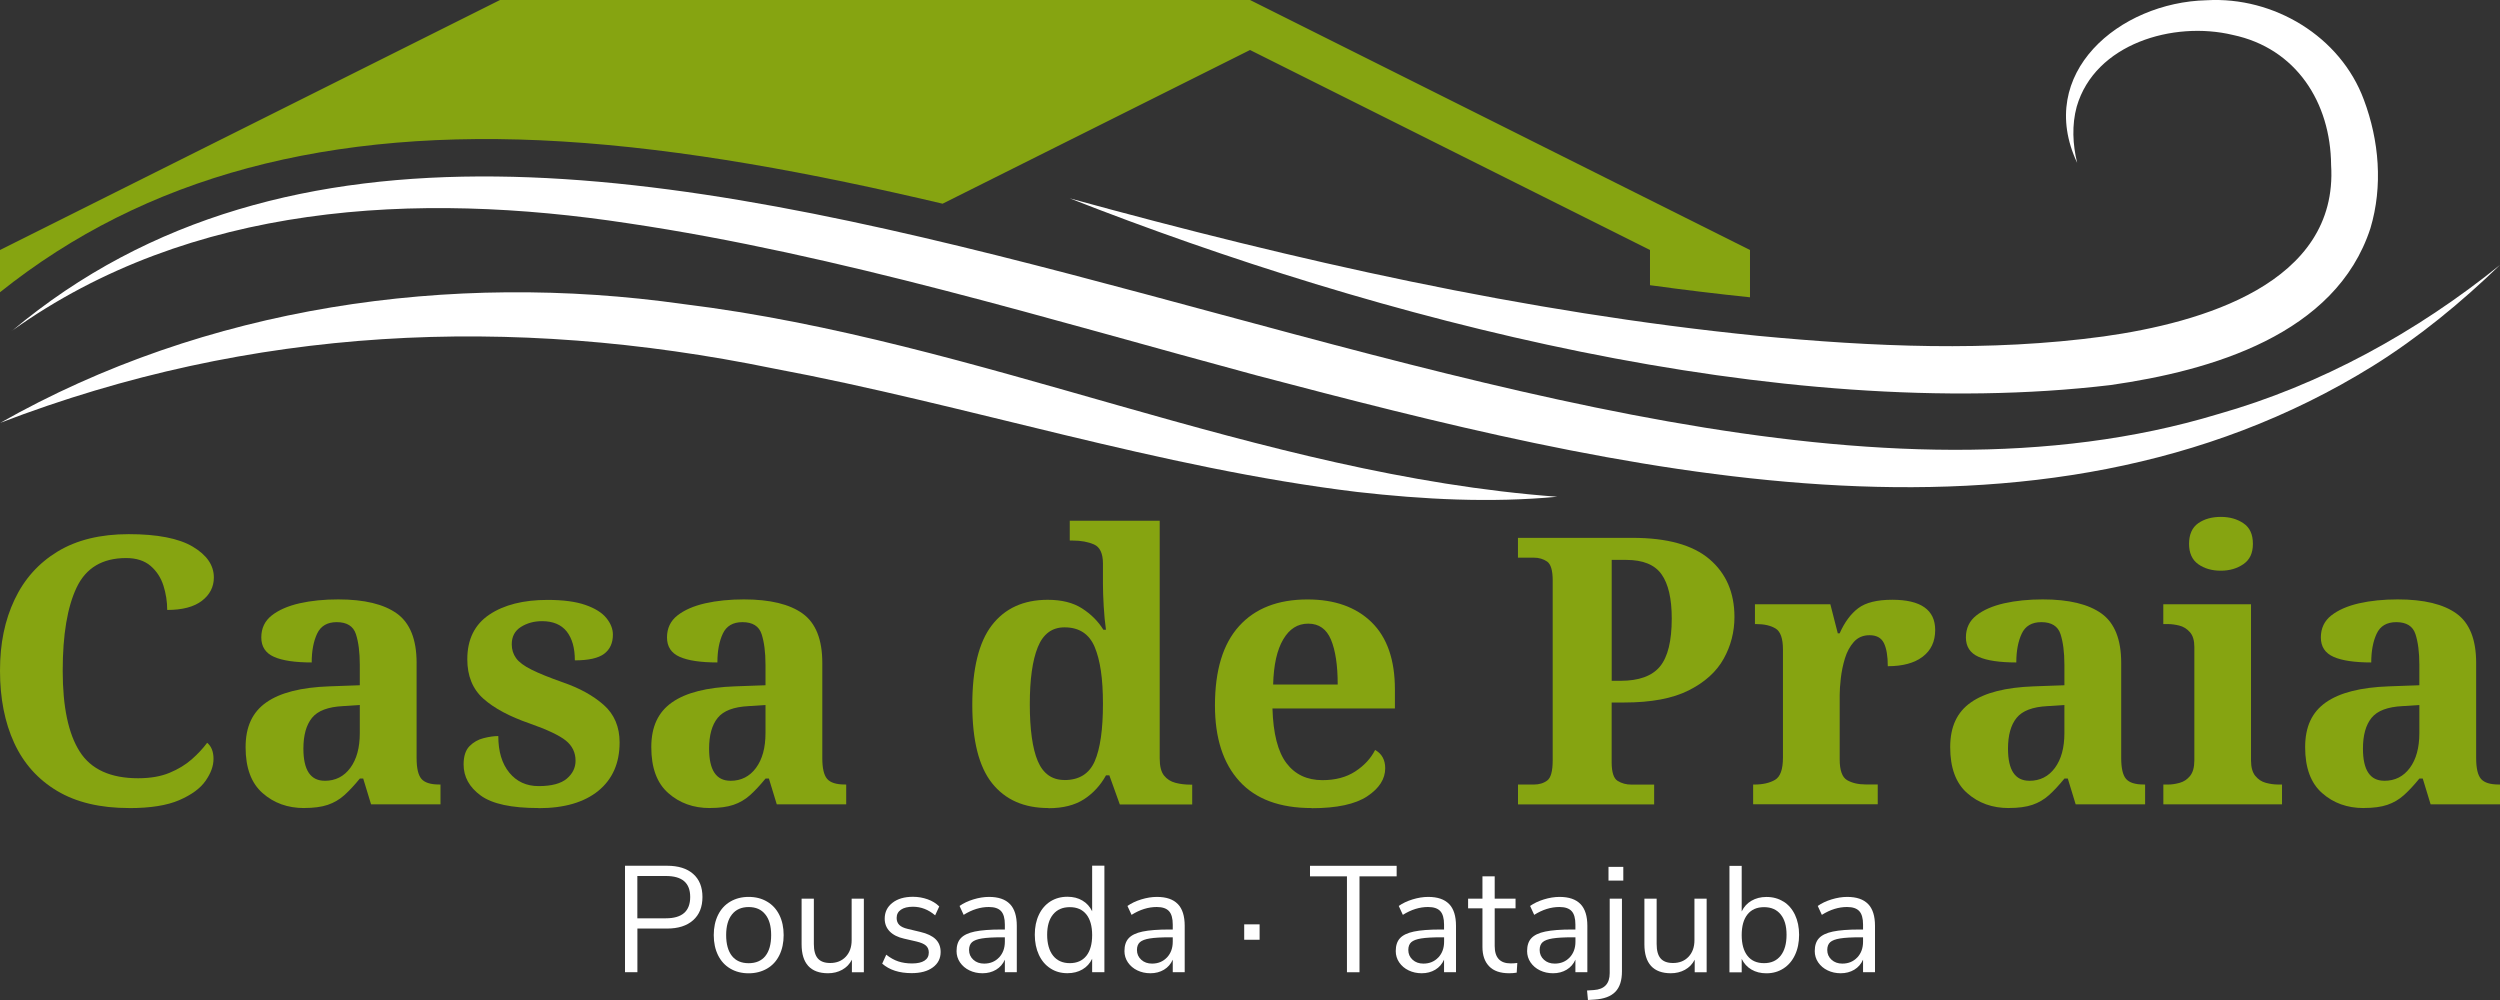 <?xml version="1.0" encoding="UTF-8"?>
<svg id="casa-de-praia-light" xmlns="http://www.w3.org/2000/svg" viewBox="0 0 500 200">
  <rect x="0" y="0" width="500" height="200" fill="#333333" stroke="none"/>
  <defs>
    <style>
      .cls-1 {
        fill: #86a411;
      }

      .cls-2 {
        fill: #fff;
      }
    </style>
  </defs>
  <g>
    <path class="cls-2" d="M125,173.15h8.42c2.23,0,3.97.54,5.21,1.63,1.24,1.09,1.86,2.63,1.86,4.62s-.62,3.54-1.87,4.65c-1.25,1.11-2.98,1.66-5.19,1.66h-5.95v8.73h-2.48v-21.29ZM133.18,183.66c3.24,0,4.86-1.42,4.86-4.26s-1.62-4.2-4.86-4.2h-5.71v8.46h5.71Z"/>
    <path class="cls-2" d="M146.06,193.72c-1.06-.62-1.87-1.51-2.45-2.67-.57-1.16-.86-2.5-.86-4.03s.29-2.87.86-4.03c.57-1.16,1.39-2.05,2.45-2.67,1.06-.62,2.28-.94,3.67-.94s2.62.31,3.68.94c1.07.62,1.89,1.52,2.46,2.67.57,1.16.86,2.5.86,4.03s-.29,2.87-.86,4.03c-.57,1.16-1.39,2.05-2.46,2.67-1.07.62-2.3.94-3.68.94s-2.61-.31-3.67-.94ZM153.07,191.2c.77-.96,1.16-2.35,1.16-4.18s-.39-3.18-1.18-4.15c-.78-.98-1.89-1.46-3.32-1.46s-2.54.49-3.32,1.46c-.79.98-1.18,2.36-1.18,4.15s.39,3.2,1.16,4.17c.77.97,1.89,1.45,3.34,1.45s2.56-.48,3.34-1.43Z"/>
    <path class="cls-2" d="M172.77,179.74v14.71h-2.39v-2.51c-.46.89-1.11,1.56-1.95,2.02-.84.46-1.78.69-2.82.69-1.75,0-3.07-.49-3.96-1.46-.89-.98-1.33-2.42-1.33-4.33v-9.12h2.45v9.06c0,1.31.26,2.27.79,2.88.52.61,1.35.92,2.48.92,1.29,0,2.33-.42,3.11-1.25.79-.84,1.18-1.94,1.18-3.31v-8.3h2.45Z"/>
    <path class="cls-2" d="M176.43,192.75l.82-1.81c.79.62,1.59,1.07,2.4,1.34.82.27,1.74.41,2.76.41,1.09,0,1.92-.19,2.49-.56.57-.37.86-.91.86-1.62,0-.58-.19-1.05-.57-1.39-.38-.34-1.02-.61-1.9-.82l-2.48-.57c-1.25-.28-2.2-.76-2.87-1.45-.66-.68-1-1.53-1-2.54,0-1.31.51-2.37,1.54-3.17,1.03-.81,2.4-1.21,4.11-1.21,1.03,0,2,.17,2.93.5.93.33,1.7.81,2.33,1.43l-.82,1.78c-1.35-1.15-2.83-1.72-4.44-1.72-1.03,0-1.83.2-2.4.59-.57.39-.86.94-.86,1.65,0,.58.18,1.05.53,1.4.35.35.92.62,1.71.8l2.51.6c1.37.32,2.39.81,3.05,1.46.66.65,1,1.51,1,2.55,0,1.29-.52,2.32-1.56,3.08-1.04.77-2.45,1.15-4.24,1.15-2.48,0-4.44-.63-5.89-1.9Z"/>
    <path class="cls-2" d="M201.99,180.81c.92.96,1.37,2.41,1.37,4.36v9.27h-2.39v-2.51c-.38.87-.97,1.54-1.75,2.01-.79.47-1.69.71-2.72.71-.95,0-1.82-.19-2.61-.57-.8-.38-1.42-.92-1.89-1.6-.46-.68-.69-1.44-.69-2.26,0-1.11.28-1.97.85-2.58.56-.61,1.49-1.06,2.78-1.33,1.29-.27,3.08-.41,5.37-.41h.66v-1c0-1.23-.25-2.12-.75-2.67-.5-.55-1.32-.83-2.45-.83-1.69,0-3.37.52-5.04,1.57l-.82-1.78c.76-.54,1.69-.98,2.76-1.31,1.08-.33,2.12-.5,3.13-.5,1.87,0,3.27.48,4.18,1.43ZM199.81,191.5c.77-.82,1.16-1.87,1.16-3.16v-.88h-.54c-1.77,0-3.12.08-4.05.23-.93.15-1.59.4-1.98.75-.39.35-.59.87-.59,1.56,0,.79.29,1.43.86,1.95s1.29.77,2.16.77c1.21,0,2.2-.41,2.97-1.22Z"/>
    <path class="cls-2" d="M220.88,173.15v21.29h-2.45v-2.69c-.44.93-1.09,1.64-1.95,2.14-.86.5-1.86.75-3,.75-1.29,0-2.43-.32-3.41-.97-.99-.64-1.75-1.54-2.29-2.7-.54-1.16-.82-2.5-.82-4.03s.27-2.84.82-3.99c.54-1.15,1.31-2.03,2.29-2.66.99-.62,2.12-.94,3.41-.94,1.15,0,2.15.25,3,.76.86.5,1.5,1.22,1.95,2.14v-9.12h2.45ZM217.27,191.17c.77-.98,1.16-2.36,1.16-4.15s-.39-3.17-1.16-4.14c-.78-.97-1.88-1.45-3.31-1.45s-2.54.48-3.34,1.45c-.8.97-1.19,2.33-1.19,4.08s.4,3.19,1.19,4.18,1.91,1.49,3.34,1.49,2.53-.49,3.31-1.46Z"/>
    <path class="cls-2" d="M235.57,180.81c.92.96,1.37,2.41,1.37,4.36v9.27h-2.39v-2.51c-.38.87-.97,1.54-1.75,2.01-.79.47-1.69.71-2.72.71-.95,0-1.82-.19-2.61-.57-.8-.38-1.42-.92-1.89-1.6-.46-.68-.69-1.44-.69-2.26,0-1.11.28-1.97.85-2.58.56-.61,1.49-1.06,2.78-1.33,1.29-.27,3.08-.41,5.37-.41h.66v-1c0-1.23-.25-2.12-.75-2.67-.5-.55-1.32-.83-2.45-.83-1.69,0-3.37.52-5.04,1.57l-.82-1.78c.76-.54,1.69-.98,2.76-1.31,1.08-.33,2.12-.5,3.13-.5,1.87,0,3.27.48,4.18,1.43ZM233.39,191.5c.77-.82,1.16-1.87,1.16-3.16v-.88h-.54c-1.77,0-3.12.08-4.05.23-.93.15-1.59.4-1.98.75-.39.35-.59.87-.59,1.56,0,.79.29,1.43.86,1.95s1.29.77,2.16.77c1.21,0,2.2-.41,2.97-1.22Z"/>
    <path class="cls-2" d="M251.92,184.87v3.08h-3.08v-3.08h3.08Z"/>
    <path class="cls-2" d="M269.4,175.27h-7.4v-2.11h17.33v2.11h-7.43v19.18h-2.51v-19.18Z"/>
    <path class="cls-2" d="M289.83,180.81c.92.96,1.37,2.41,1.37,4.36v9.27h-2.39v-2.51c-.38.87-.97,1.54-1.75,2.01-.79.47-1.69.71-2.72.71-.95,0-1.82-.19-2.61-.57-.8-.38-1.42-.92-1.89-1.6-.46-.68-.69-1.44-.69-2.26,0-1.11.28-1.97.85-2.58.56-.61,1.49-1.06,2.78-1.33,1.29-.27,3.08-.41,5.37-.41h.66v-1c0-1.23-.25-2.12-.75-2.67-.5-.55-1.32-.83-2.45-.83-1.69,0-3.37.52-5.04,1.57l-.82-1.78c.76-.54,1.69-.98,2.76-1.31,1.08-.33,2.12-.5,3.13-.5,1.87,0,3.27.48,4.18,1.43ZM287.66,191.5c.77-.82,1.16-1.87,1.16-3.16v-.88h-.54c-1.77,0-3.12.08-4.05.23-.93.15-1.59.4-1.98.75-.39.35-.59.87-.59,1.56,0,.79.29,1.43.86,1.95s1.29.77,2.16.77c1.21,0,2.2-.41,2.97-1.22Z"/>
    <path class="cls-2" d="M303.46,192.6l-.12,1.93c-.46.08-.97.12-1.51.12-1.77,0-3.11-.46-4-1.39-.9-.93-1.34-2.21-1.34-3.87v-7.73h-2.87v-1.93h2.87v-4.47h2.45v4.47h4.17v1.93h-4.17v7.55c0,2.32,1.07,3.47,3.2,3.47.44,0,.89-.03,1.33-.09Z"/>
    <path class="cls-2" d="M316.1,180.81c.92.96,1.37,2.41,1.37,4.36v9.27h-2.39v-2.51c-.38.87-.97,1.54-1.75,2.01-.79.47-1.69.71-2.72.71-.95,0-1.82-.19-2.61-.57-.8-.38-1.42-.92-1.89-1.6-.46-.68-.69-1.44-.69-2.26,0-1.11.28-1.97.85-2.58.56-.61,1.49-1.06,2.78-1.33,1.29-.27,3.08-.41,5.37-.41h.66v-1c0-1.23-.25-2.12-.75-2.67-.5-.55-1.32-.83-2.45-.83-1.69,0-3.37.52-5.04,1.57l-.82-1.78c.76-.54,1.69-.98,2.76-1.31,1.08-.33,2.12-.5,3.13-.5,1.87,0,3.27.48,4.18,1.43ZM313.93,191.5c.77-.82,1.16-1.87,1.16-3.16v-.88h-.54c-1.77,0-3.12.08-4.05.23-.93.15-1.59.4-1.98.75-.39.35-.59.87-.59,1.56,0,.79.29,1.43.86,1.95s1.29.77,2.16.77c1.21,0,2.2-.41,2.97-1.22Z"/>
    <path class="cls-2" d="M324.39,194.29c0,1.81-.44,3.17-1.33,4.08-.89.91-2.26,1.42-4.11,1.54l-1.36.09-.18-1.9,1.36-.09c2.11-.14,3.17-1.27,3.17-3.38v-14.89h2.45v14.56ZM324.66,173.37v2.75h-2.96v-2.75h2.96Z"/>
    <path class="cls-2" d="M341.33,179.74v14.71h-2.39v-2.51c-.46.89-1.11,1.56-1.95,2.02-.84.46-1.78.69-2.82.69-1.75,0-3.07-.49-3.96-1.46-.89-.98-1.33-2.42-1.33-4.33v-9.12h2.45v9.06c0,1.31.26,2.27.79,2.88.52.61,1.35.92,2.48.92,1.29,0,2.33-.42,3.11-1.25.79-.84,1.18-1.94,1.18-3.31v-8.3h2.45Z"/>
    <path class="cls-2" d="M356.7,180.31c.99.62,1.75,1.51,2.3,2.66.54,1.15.82,2.48.82,3.99s-.27,2.87-.82,4.03c-.54,1.16-1.31,2.06-2.3,2.7-.99.64-2.12.97-3.41.97-1.15,0-2.15-.25-3-.75-.86-.5-1.51-1.22-1.95-2.14v2.69h-2.45v-21.29h2.45v9.12c.44-.93,1.09-1.64,1.95-2.14.86-.5,1.86-.76,3-.76,1.29,0,2.43.31,3.41.94ZM356.13,191.14c.79-1,1.18-2.39,1.18-4.18s-.39-3.11-1.18-4.08c-.79-.97-1.89-1.45-3.32-1.45s-2.53.48-3.31,1.45c-.78.97-1.16,2.35-1.16,4.14s.39,3.18,1.16,4.15c.77.98,1.88,1.46,3.31,1.46s2.54-.5,3.32-1.49Z"/>
    <path class="cls-2" d="M373.63,180.81c.92.96,1.37,2.41,1.37,4.36v9.27h-2.39v-2.51c-.38.87-.97,1.54-1.75,2.01-.79.47-1.69.71-2.72.71-.95,0-1.82-.19-2.61-.57-.8-.38-1.42-.92-1.89-1.6-.46-.68-.69-1.44-.69-2.26,0-1.11.28-1.97.85-2.58.56-.61,1.49-1.06,2.78-1.33,1.29-.27,3.08-.41,5.37-.41h.66v-1c0-1.23-.25-2.12-.75-2.67-.5-.55-1.32-.83-2.45-.83-1.69,0-3.37.52-5.04,1.57l-.82-1.78c.76-.54,1.69-.98,2.76-1.31,1.08-.33,2.12-.5,3.13-.5,1.87,0,3.27.48,4.18,1.43ZM371.45,191.5c.77-.82,1.16-1.87,1.16-3.16v-.88h-.54c-1.77,0-3.12.08-4.05.23-.93.15-1.59.4-1.98.75-.39.35-.59.87-.59,1.56,0,.79.29,1.43.86,1.95s1.29.77,2.16.77c1.21,0,2.2-.41,2.97-1.22Z"/>
  </g>
  <g>
    <path class="cls-1" d="M25.83,161.61c-5.77,0-10.58-1.14-14.41-3.43-3.83-2.29-6.69-5.49-8.58-9.59-1.89-4.11-2.84-8.92-2.84-14.44s.97-10.11,2.91-14.22c1.94-4.11,4.81-7.32,8.62-9.63,3.81-2.31,8.55-3.47,14.22-3.47s9.99.83,12.8,2.5c2.81,1.67,4.22,3.72,4.22,6.16,0,1.89-.8,3.45-2.39,4.67-1.59,1.22-3.91,1.83-6.94,1.83,0-1.64-.25-3.26-.75-4.85-.5-1.59-1.36-2.91-2.57-3.96-1.22-1.04-2.85-1.57-4.89-1.57-4.73,0-8.02,1.95-9.89,5.86s-2.8,9.47-2.8,16.68,1.13,12.6,3.4,16.16c2.26,3.56,6.16,5.34,11.68,5.34,2.44,0,4.53-.36,6.27-1.08,1.74-.72,3.22-1.62,4.44-2.69,1.22-1.07,2.25-2.18,3.1-3.32.85.7,1.27,1.77,1.27,3.21s-.52,2.85-1.57,4.37c-1.05,1.52-2.8,2.81-5.26,3.88s-5.81,1.6-10.04,1.6Z"/>
    <path class="cls-1" d="M60.84,161.61c-3.29,0-6.06-.99-8.32-2.99-2.27-1.99-3.4-5.05-3.4-9.18s1.38-7.02,4.14-8.96c2.76-1.94,6.95-3.01,12.58-3.21l6.12-.22v-4.11c0-2.49-.26-4.53-.78-6.12-.52-1.59-1.8-2.39-3.84-2.39-1.89,0-3.2.77-3.92,2.31-.72,1.54-1.08,3.46-1.08,5.75-3.33,0-5.85-.37-7.54-1.12-1.69-.75-2.54-2.04-2.54-3.88s.7-3.31,2.09-4.4c1.39-1.09,3.25-1.9,5.56-2.43,2.31-.52,4.89-.78,7.73-.78,5.23,0,9.14.95,11.76,2.84,2.61,1.89,3.92,5.18,3.92,9.85v19.03c0,2.04.32,3.43.97,4.18.65.75,1.82,1.12,3.51,1.12h.3v3.96h-13.89l-1.57-5.15h-.67c-1.1,1.34-2.13,2.45-3.1,3.32-.97.87-2.08,1.52-3.32,1.94-1.24.42-2.81.63-4.7.63ZM64.95,156.16c2.14,0,3.84-.86,5.11-2.58s1.9-4.04,1.9-6.98v-5.6l-3.36.22c-2.99.15-5.05.93-6.2,2.35-1.15,1.42-1.72,3.47-1.72,6.16,0,4.28,1.42,6.42,4.26,6.42Z"/>
    <path class="cls-1" d="M107.72,161.61c-5.43,0-9.28-.83-11.57-2.5-2.29-1.67-3.43-3.74-3.43-6.23,0-1.64.4-2.86,1.19-3.66.8-.8,1.74-1.33,2.84-1.6,1.09-.27,2.06-.41,2.91-.41,0,3.09.73,5.52,2.2,7.32,1.47,1.79,3.42,2.69,5.86,2.69,2.59,0,4.47-.5,5.64-1.49,1.17-1,1.75-2.19,1.75-3.58,0-1.64-.65-2.99-1.94-4.03-1.29-1.04-3.71-2.19-7.24-3.43-4.03-1.39-7.12-3.05-9.26-4.96-2.14-1.91-3.21-4.54-3.21-7.88,0-3.98,1.47-6.95,4.4-8.92,2.94-1.97,6.82-2.95,11.65-2.95,3.14,0,5.66.34,7.58,1.01,1.92.67,3.31,1.54,4.18,2.61.87,1.07,1.31,2.18,1.31,3.32,0,1.69-.59,2.97-1.75,3.84-1.17.87-3.12,1.31-5.86,1.31,0-2.49-.55-4.42-1.64-5.79-1.1-1.37-2.74-2.05-4.93-2.05-1.59,0-3,.39-4.22,1.16-1.22.77-1.83,1.93-1.83,3.47,0,1.04.29,1.97.86,2.76.57.8,1.6,1.57,3.1,2.31,1.49.75,3.58,1.59,6.27,2.54,3.33,1.15,6.06,2.65,8.17,4.52,2.11,1.87,3.17,4.37,3.17,7.5,0,4.13-1.42,7.35-4.25,9.67-2.84,2.31-6.82,3.47-11.94,3.47Z"/>
    <path class="cls-1" d="M141.98,161.61c-3.29,0-6.06-.99-8.32-2.99-2.27-1.99-3.4-5.05-3.4-9.18s1.38-7.02,4.14-8.96c2.76-1.94,6.95-3.01,12.58-3.21l6.12-.22v-4.11c0-2.49-.26-4.53-.78-6.12-.52-1.59-1.8-2.39-3.84-2.39-1.89,0-3.2.77-3.92,2.31-.72,1.54-1.08,3.46-1.08,5.75-3.33,0-5.85-.37-7.54-1.12-1.69-.75-2.54-2.04-2.54-3.88s.7-3.31,2.09-4.4c1.39-1.09,3.25-1.9,5.56-2.43,2.31-.52,4.89-.78,7.73-.78,5.23,0,9.14.95,11.76,2.84,2.61,1.89,3.92,5.18,3.92,9.85v19.03c0,2.04.32,3.43.97,4.18.65.75,1.82,1.12,3.51,1.12h.3v3.96h-13.89l-1.57-5.15h-.67c-1.1,1.34-2.13,2.45-3.1,3.32-.97.87-2.08,1.52-3.32,1.94-1.24.42-2.81.63-4.7.63ZM146.09,156.16c2.14,0,3.84-.86,5.11-2.58s1.9-4.04,1.9-6.98v-5.6l-3.36.22c-2.99.15-5.05.93-6.2,2.35-1.15,1.42-1.72,3.47-1.72,6.16,0,4.28,1.42,6.42,4.26,6.42Z"/>
    <path class="cls-1" d="M209.69,161.61c-4.88,0-8.63-1.65-11.27-4.96-2.64-3.31-3.96-8.55-3.96-15.71s1.31-12.52,3.92-15.9c2.61-3.38,6.33-5.08,11.16-5.08,2.79,0,5.08.57,6.87,1.72,1.79,1.15,3.21,2.56,4.26,4.26h.52c-.2-1.39-.35-2.96-.45-4.7-.1-1.74-.15-3.21-.15-4.4v-4.11c0-2.04-.6-3.32-1.79-3.84-1.19-.52-2.61-.78-4.25-.78h-.6v-3.96h17.99v47.55c0,1.54.29,2.68.86,3.4.57.72,1.33,1.21,2.28,1.46.94.25,1.97.37,3.06.37h.3v3.96h-14.48l-2.09-5.82h-.67c-1.1,1.99-2.56,3.58-4.4,4.78-1.84,1.19-4.21,1.79-7.09,1.79ZM212.9,156.01c2.94,0,4.95-1.26,6.05-3.77,1.09-2.51,1.64-6.33,1.64-11.46s-.55-8.71-1.64-11.35c-1.1-2.64-3.11-3.96-6.05-3.96-2.49,0-4.27,1.32-5.34,3.96-1.07,2.64-1.6,6.45-1.6,11.42s.53,8.87,1.6,11.38c1.07,2.51,2.85,3.77,5.34,3.77Z"/>
    <path class="cls-1" d="M262.32,161.61c-6.37,0-11.19-1.79-14.44-5.37-3.26-3.58-4.89-8.63-4.89-15.15,0-7.02,1.6-12.3,4.82-15.86,3.21-3.56,7.77-5.34,13.7-5.34,5.42,0,9.69,1.52,12.8,4.55,3.11,3.04,4.67,7.52,4.67,13.44v3.81h-24.49c.15,5.03,1.08,8.67,2.8,10.94,1.72,2.27,4.12,3.4,7.2,3.4,2.59,0,4.78-.58,6.57-1.75,1.79-1.17,3.11-2.6,3.96-4.29,1.34.75,2.02,1.97,2.02,3.66,0,2.14-1.19,4.01-3.58,5.6-2.39,1.59-6.1,2.39-11.12,2.39ZM254.63,136.9h12.91c0-3.83-.45-6.82-1.34-8.96-.9-2.14-2.41-3.21-4.55-3.21s-3.76,1.05-5,3.14c-1.24,2.09-1.92,5.1-2.02,9.03Z"/>
    <path class="cls-1" d="M303.6,160.87v-3.96h3.14c1.09,0,2-.27,2.72-.82.72-.55,1.08-1.89,1.08-4.03v-35.98c0-1.99-.37-3.25-1.12-3.77-.75-.52-1.64-.78-2.69-.78h-3.14v-3.96h22.92c6.92,0,12.04,1.42,15.38,4.26,3.33,2.84,5,6.69,5,11.57,0,2.99-.72,5.77-2.16,8.36-1.44,2.59-3.77,4.69-6.98,6.31-3.21,1.62-7.5,2.43-12.88,2.43h-2.54v11.94c0,1.99.4,3.24,1.19,3.73.8.5,1.72.75,2.76.75h4.55v3.96h-27.25ZM322.33,136.16h1.79c3.68,0,6.31-.96,7.88-2.87,1.57-1.91,2.35-5.11,2.35-9.59,0-3.98-.68-6.93-2.05-8.85-1.37-1.92-3.72-2.87-7.05-2.87h-2.91v24.19Z"/>
    <path class="cls-1" d="M350.63,160.87v-3.96h.22c1.69,0,3.07-.31,4.14-.93,1.07-.62,1.6-2.1,1.6-4.44v-21.65c0-2.19-.49-3.58-1.46-4.18-.97-.6-2.28-.9-3.92-.9h-.22v-3.96h15.08l1.49,5.82h.37c.99-2.24,2.24-3.92,3.73-5.04,1.49-1.12,3.76-1.68,6.79-1.68,5.72,0,8.59,2.02,8.59,6.05,0,2.29-.83,4.07-2.5,5.34-1.67,1.27-3.99,1.9-6.98,1.9,0-2.04-.26-3.58-.78-4.63s-1.48-1.57-2.87-1.57c-1.29,0-2.34.45-3.14,1.34-.8.9-1.39,2-1.79,3.32-.4,1.32-.67,2.65-.82,3.99-.15,1.34-.22,2.44-.22,3.29v12.91c0,2.19.5,3.57,1.49,4.14.99.57,2.24.86,3.73.86h2.39v3.96h-24.93Z"/>
    <path class="cls-1" d="M401.76,161.61c-3.29,0-6.06-.99-8.32-2.99-2.27-1.99-3.4-5.05-3.4-9.18s1.38-7.02,4.14-8.96c2.76-1.94,6.95-3.01,12.58-3.21l6.12-.22v-4.11c0-2.49-.26-4.53-.78-6.12-.52-1.59-1.8-2.39-3.84-2.39-1.89,0-3.2.77-3.92,2.31-.72,1.54-1.08,3.46-1.08,5.75-3.33,0-5.85-.37-7.54-1.12-1.69-.75-2.54-2.04-2.54-3.88s.7-3.31,2.09-4.4c1.39-1.09,3.25-1.9,5.56-2.43,2.31-.52,4.89-.78,7.73-.78,5.23,0,9.14.95,11.76,2.84,2.61,1.89,3.92,5.18,3.92,9.85v19.03c0,2.04.32,3.43.97,4.18.65.75,1.82,1.12,3.51,1.12h.3v3.96h-13.89l-1.57-5.15h-.67c-1.1,1.34-2.13,2.45-3.1,3.32-.97.87-2.08,1.52-3.32,1.94-1.24.42-2.81.63-4.7.63ZM405.87,156.16c2.14,0,3.84-.86,5.11-2.58s1.9-4.04,1.9-6.98v-5.6l-3.36.22c-2.99.15-5.05.93-6.2,2.35-1.15,1.42-1.72,3.47-1.72,6.16,0,4.28,1.42,6.42,4.26,6.42Z"/>
    <path class="cls-1" d="M432.67,160.87v-3.96h.9c.75,0,1.53-.11,2.35-.34.82-.22,1.52-.68,2.09-1.38.57-.7.86-1.74.86-3.13v-22.69c0-1.29-.3-2.28-.9-2.95-.6-.67-1.31-1.11-2.13-1.31-.82-.2-1.58-.3-2.28-.3h-.9v-3.96h17.54v31.2c0,1.39.29,2.44.86,3.13.57.7,1.27,1.16,2.09,1.38.82.22,1.61.34,2.35.34h.9v3.96h-23.74ZM444.16,114.14c-1.79,0-3.3-.44-4.52-1.31-1.22-.87-1.83-2.23-1.83-4.07s.61-3.26,1.83-4.11c1.22-.85,2.73-1.27,4.52-1.27s3.25.42,4.52,1.27c1.27.85,1.9,2.21,1.9,4.11s-.64,3.2-1.9,4.07c-1.27.87-2.77,1.31-4.52,1.31Z"/>
    <path class="cls-1" d="M472.75,161.61c-3.29,0-6.06-.99-8.32-2.99-2.27-1.99-3.4-5.05-3.4-9.18s1.38-7.02,4.14-8.96c2.76-1.94,6.95-3.01,12.58-3.21l6.12-.22v-4.11c0-2.49-.26-4.53-.78-6.12-.52-1.59-1.8-2.39-3.84-2.39-1.89,0-3.2.77-3.92,2.31-.72,1.54-1.08,3.46-1.08,5.75-3.33,0-5.85-.37-7.54-1.12-1.69-.75-2.54-2.04-2.54-3.88s.7-3.31,2.09-4.4c1.39-1.09,3.25-1.9,5.56-2.43,2.31-.52,4.89-.78,7.73-.78,5.23,0,9.14.95,11.76,2.84,2.61,1.89,3.92,5.18,3.92,9.85v19.03c0,2.04.32,3.43.97,4.18.65.75,1.82,1.12,3.51,1.12h.3v3.96h-13.89l-1.57-5.15h-.67c-1.1,1.34-2.13,2.45-3.1,3.32-.97.87-2.08,1.52-3.32,1.94-1.24.42-2.81.63-4.7.63ZM476.86,156.16c2.14,0,3.84-.86,5.11-2.58s1.9-4.04,1.9-6.98v-5.6l-3.36.22c-2.99.15-5.05.93-6.2,2.35-1.15,1.42-1.72,3.47-1.72,6.16,0,4.28,1.42,6.42,4.26,6.42Z"/>
  </g>
  <g>
    <path class="cls-2" d="M0,84.6c41.12-23.33,89.94-30.39,136.65-23.79,59.81,7.34,114.66,34.08,174.8,38.54-13.27,1.25-26.73.55-40.03-.96-39.55-4.8-78-17.45-116.76-24.7-52.64-10.8-104.34-8.44-154.66,10.9h0Z"/>
    <path class="cls-2" d="M2.36,66.2c110.79-92.93,307.16,57.22,441.19,16.64,20.62-5.83,39.86-16.46,56.45-29.85-7.73,7.49-16.26,14.49-25.4,20.19-67.46,41.87-151.6,20.75-223.33,1.89-41.02-11.04-83.67-24.19-125.63-30.41-42.34-6.46-87.49-4.09-123.29,21.53h0Z"/>
    <path class="cls-2" d="M213.91,39.66c45.27,12.43,90.97,22.82,137.63,27.5,23.05,2.19,46.29,3.24,69.17.13,19.53-2.73,47.01-10.57,45.51-34.31-.1-12.4-6.92-23.32-19.69-26-11.82-2.83-27.54,1.74-31.19,14.36-.99,3.64-.81,7.54.09,11.23C407.02,14.67,423.85.46,441.33.05c13.46-.78,26.76,7.25,31.44,19.89,3.07,8.17,3.83,17.29,1.32,25.7-6.92,21.33-31.91,28.5-51.96,31.37-66.5,7.9-146.58-13.19-208.21-37.35h0Z"/>
  </g>
  <path class="cls-1" d="M112.43,28.29c24.39,1.49,50.11,6.32,76.09,12.45l61.48-30.74,80,40v7.04c6.75.93,13.4,1.73,20,2.42v-9.46L250,0H100L0,50v8.45c28.95-23.15,65.76-33.02,112.43-30.16Z"/>
</svg>